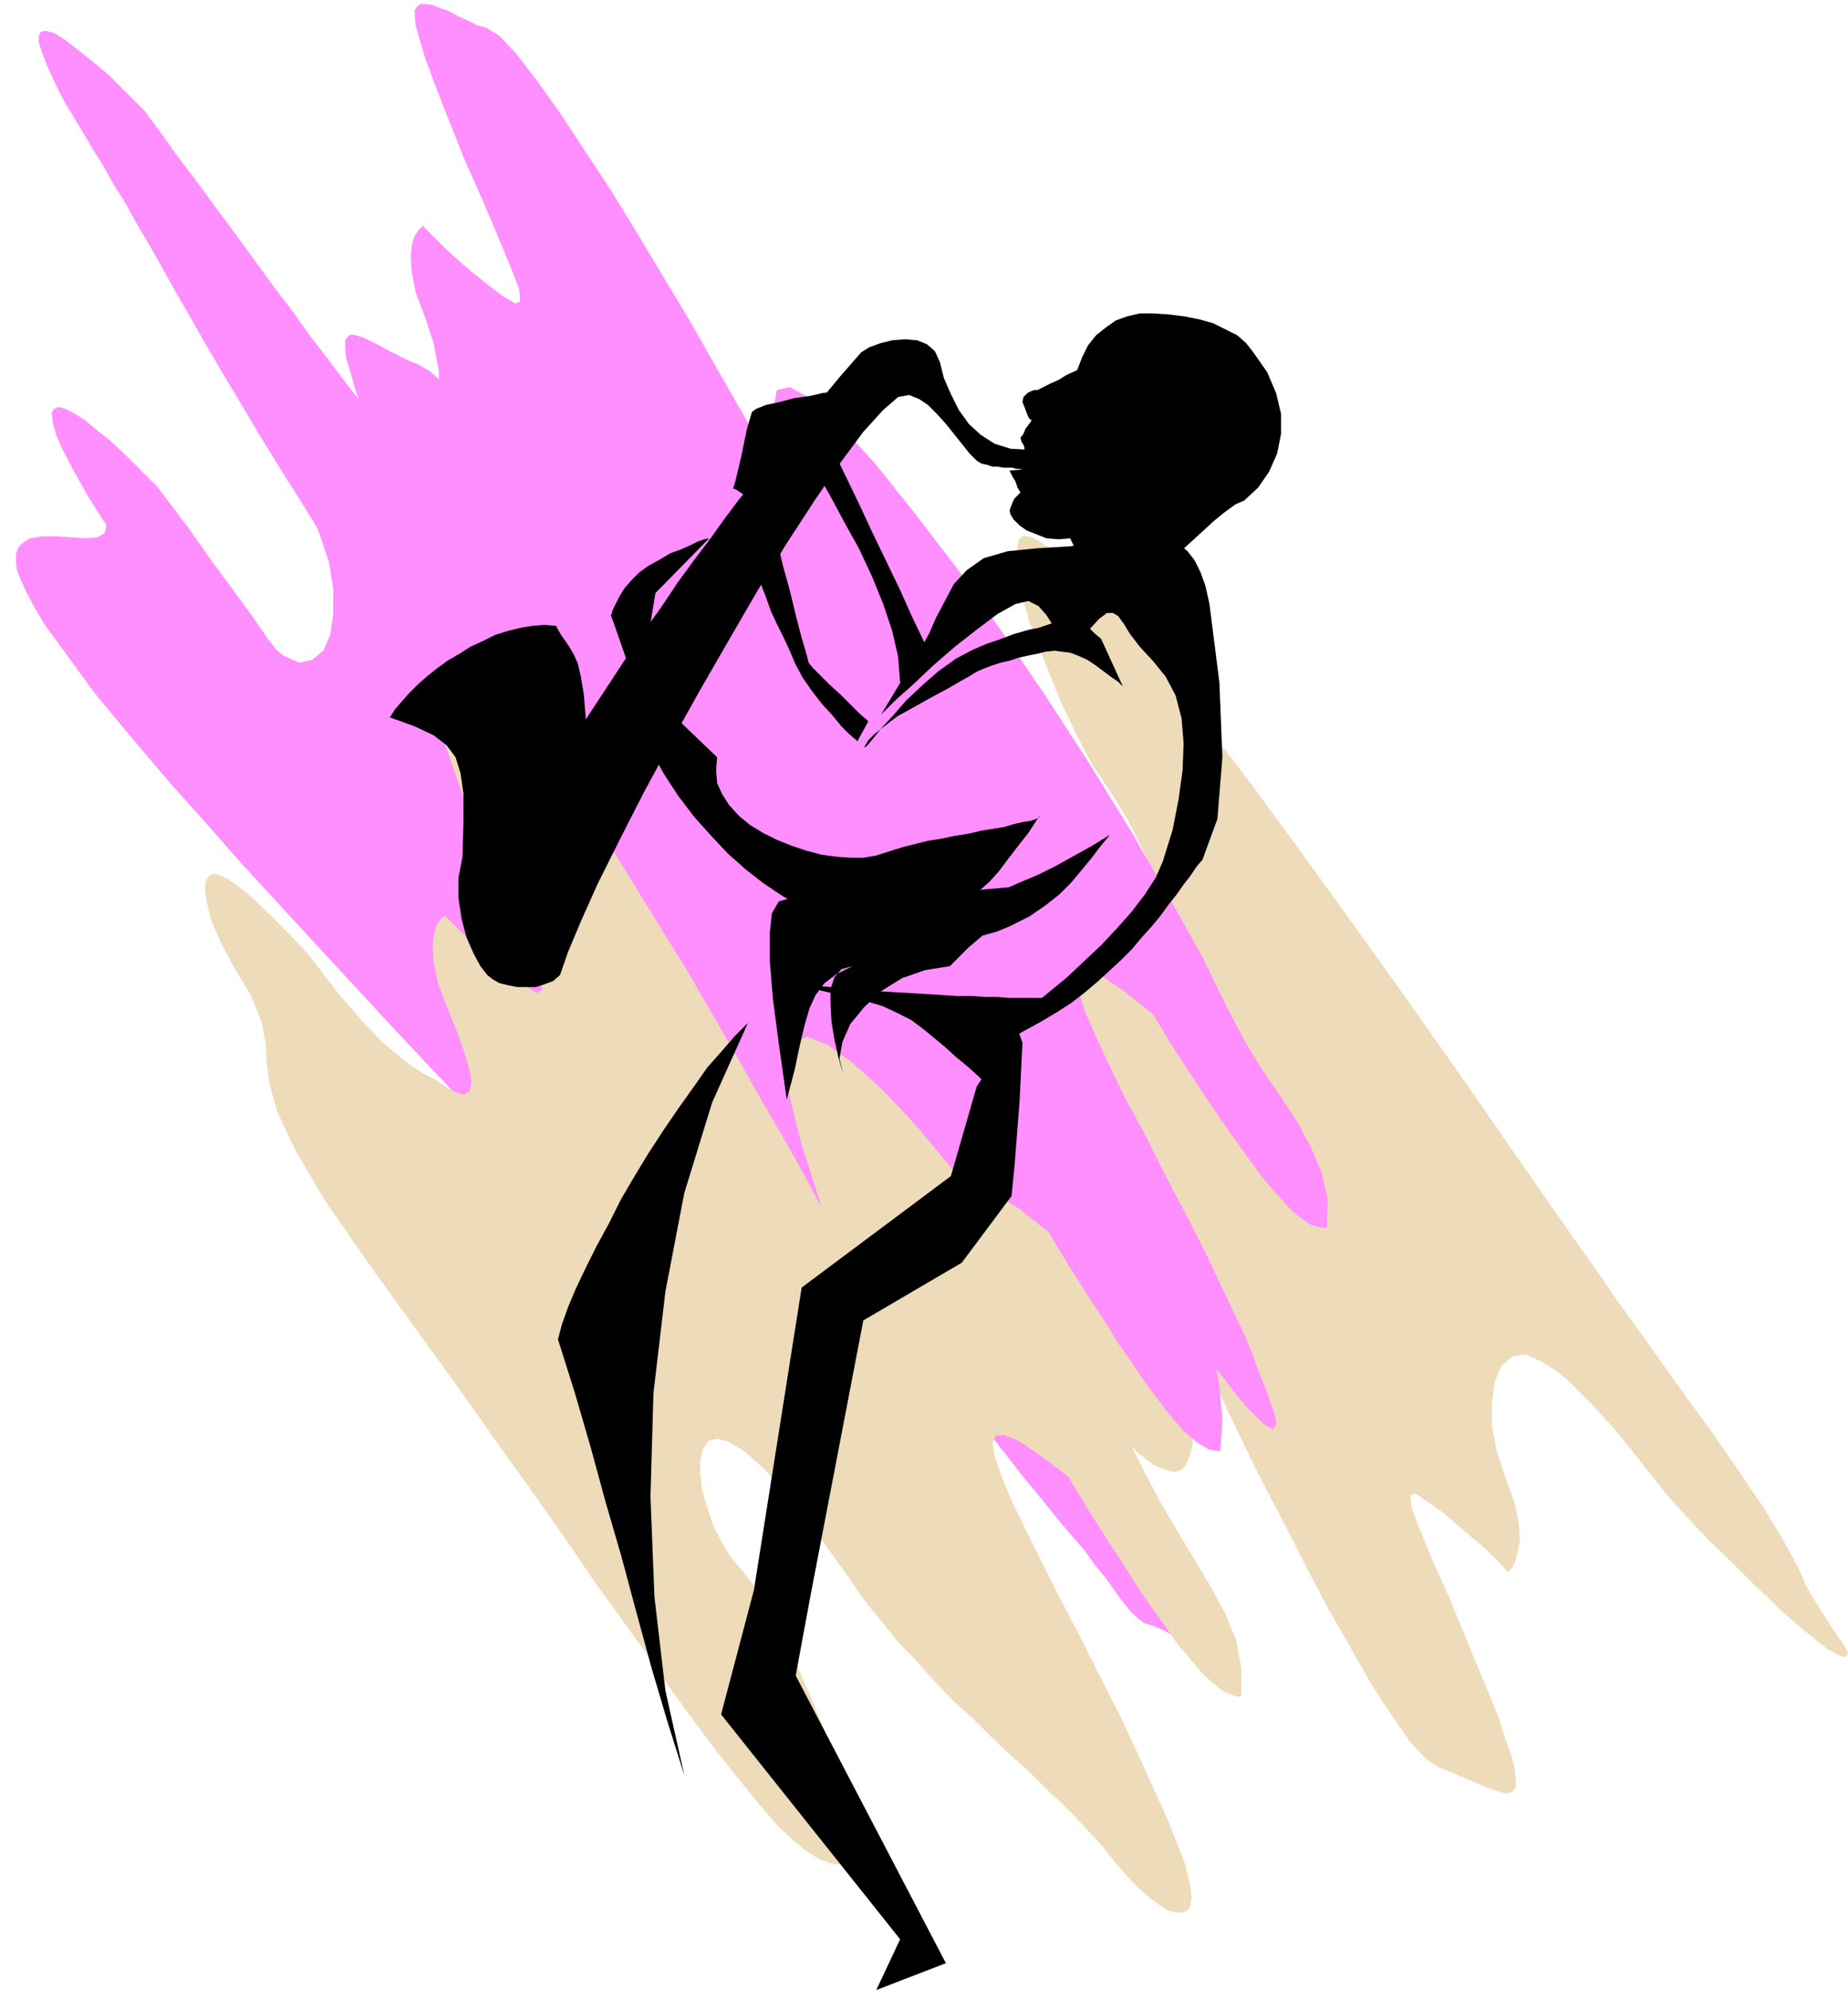 <svg xmlns="http://www.w3.org/2000/svg" fill-rule="evenodd" height="192" preserveAspectRatio="none" stroke-linecap="round" viewBox="0 0 1858 2000" width="1.858in"><style>.pen1{stroke:none}.brush2{fill:#eddbba}.brush3{fill:#ff8eff}.brush4{fill:#000}</style><path class="pen1 brush2" d="M774 797v30l5 31 9 31 12 32 15 33 16 32 16 32 15 32 18 31 18 31 20 32 20 33 20 32 20 32 21 32 20 30 20 29 20 28 19 25 18 23 17 21 17 17 14 14 14 11 6 3 5 2 5 2 4 1h4l4-1 3-2 3-3 4-9 3-12v-16l-1-20-3-25-5-29-7-33-9-38 2 5 7 15 11 23 14 31 18 35 19 40 21 43 23 44 23 45 23 44 23 40 21 37 21 32 18 26 16 17 12 8 10 4 10 4 11 5 10 4 9 4 9 3 7 2h6l3-2 3-4v-7l-1-10-3-13-6-17-7-22-10-25-22-53-19-46-17-38-12-29-8-21-1-12 5-2 12 8 17 12 15 13 14 12 12 10 10 10 7 7 4 5 2 2 1-1 3-3 3-6 3-10 2-12-1-17-4-20-9-25-9-27-5-26v-24l3-21 7-16 11-9 13-2 15 7 8 5 8 5 10 8 12 12 16 16 20 22 25 31 31 39 13 14 13 14 14 15 15 14 15 15 14 14 15 14 13 13 14 12 12 10 11 9 9 7 9 5 6 3h4l2-3-1-3-2-4-4-6-5-7-6-9-7-11-8-13-9-15-6-14-7-14-9-16-10-17-11-18-13-19-14-21-16-23-17-24-19-26-20-28-22-31-24-33-24-35-27-38-28-40-70-101-64-91-58-81-52-72-47-64-42-55-37-47-32-40-28-32-24-26-20-21-17-14-13-9-10-5h-7l-4 4-3 18 4 29 10 35 15 39 16 40 17 36 16 30 13 19 11 17 13 22 13 26 13 29 12 31 11 31 9 29 7 26 4 23 1 17-3 10-7 1-13-7-18-19-25-31-31-45-15-22-15-21-15-20-15-21-15-19-15-20-15-18-14-19-14-17-14-17-13-16-13-16-12-15-12-14-10-13-10-13-12-16-11-14-10-12-9-10-7-8-6-6-5-3-3-1-3 2v4l1 8 2 10 4 13 7 16 7 20 10 22 20 42 22 43 23 41 23 41 23 38 22 36 20 33 18 30 14 24 11 20 5 15 1 8-6 1-13-6-20-14-29-23-21-33-20-30-19-26-18-24-17-21-16-19-16-16-14-13-13-12-12-9-11-8-10-6-9-4-8-2-7-2h-6z"/><path class="pen1 brush3" d="m1334 1234 1-28-6-27-11-26-14-26-17-26-18-26-17-28-16-30-27-55-34-61-38-66-42-68-44-68-45-66-44-62-43-56-39-49-35-38-29-27-22-12-13 3-4 22 8 42 20 64-3-5-8-15-13-24-17-30-21-37-23-40-25-44-27-45-27-45-27-44-27-41-25-38-23-32-20-26-17-18-13-8-10-3-10-5-9-4-9-5-9-3-7-3-7-1h-5l-3 2-3 4v7l1 9 4 14 5 17 8 22 10 26 21 53 20 45 16 38 12 29 8 21 1 12-5 2-12-7-17-13-15-12-14-12-12-11-9-9-8-8-4-4-2-2-1 1-3 3-4 6-3 9-1 12 1 16 4 20 9 24 9 27 5 27 1 24-4 21-7 17-10 9-13 2-16-7-5-5-7-8-10-12-12-15-14-18-15-20-17-22-17-24-19-25-19-26-19-26-20-27-19-26-19-25-18-25-17-23-19-19-17-17-17-14-15-12-13-10-10-6-8-2-5 1-2 4v7l3 9 5 13 7 16 10 20 14 23 16 27 10 16 10 18 12 19 11 20 13 22 13 23 14 25 15 26 16 28 17 29 18 30 19 32 21 34 22 35 23 37 25 38 66 100 61 90 56 82 52 72 47 64 43 57 39 49 35 41 31 36 28 28 24 23 21 18 19 12 15 8 13 3h10l8-4 6-6 3-10 2-12 1-13-1-15-3-16-3-17-4-16-5-17-6-16-6-15-6-13-6-12-6-9-6-7-11-12-9-15-8-17-5-17-4-16-1-16 1-13 4-11 7-6 10-2 13 4 17 11 20 18 24 27 29 36 32 46 15 22 15 21 15 21 15 20 15 20 15 19 14 19 15 18 14 17 14 17 13 16 13 16 12 15 11 14 10 13 10 13 15 20 13 17 11 13 10 10 8 7 6 3 3-2 1-5-1-5-2-7-3-8-3-10-5-12-5-13-6-16-7-17-20-42-20-42-21-41-21-40-19-38-19-35-16-33-13-28-11-25-6-19-3-14 3-8 9-1 15 7 21 14 29 23 20 33 19 29 17 26 16 23 14 20 13 18 11 15 11 13 9 10 8 9 8 7 7 5 6 4 6 2 5 1h5z"/><path class="pen1 brush3" d="m1227 1458 2-31-3-34-6-36-9-37-11-37-13-36-13-35-15-33-16-37-19-40-22-42-24-42-26-44-27-43-28-44-30-42-29-42-30-39-29-37-29-35-28-31-27-27-24-23-23-18-10-7-9-5-8-4-8-4-7-1-7-1-6 1-5 3-10 18-2 32 7 49 16 65-3-4-7-11-11-18-15-23-18-27-20-31-22-33-23-34-24-34-24-33-23-31-22-29-21-25-18-19-16-14-12-7-10-4-10-5-10-5-9-5-8-4-8-4-7-2-5-1-3 2-3 4v7l1 11 4 13 5 18 8 21 10 26 20 48 15 33 11 19 5 8h1l-4-6-9-11-15-12-16-12-15-12-13-12-12-11-10-9-7-7-4-5-2-2-1 1-3 3-4 6-3 9-1 12 1 16 4 20 9 25 9 27 4 26v25l-3 21-7 16-11 9-13 3-16-7-7-6-8-10-9-13-12-17-16-22-20-27-24-34-31-41-17-17-15-15-15-14-14-11-12-10-11-7-8-4-7-2-5 2-2 4 1 9 3 12 7 16 11 21 14 25 19 30-2 8-7 4-12 1-14-1-15-1H43l-13 2-9 6-3 4-2 6v7l1 9 4 10 6 13 8 15 10 17 14 19 16 22 19 26 23 28 26 31 29 34 34 38 37 42 81 88 74 80 68 72 61 64 55 57 50 50 44 43 40 38 34 31 29 25 26 21 21 16 17 11 14 7 10 3h7l5-3 2-6-1-8-2-10-4-12-6-14-7-14-8-15-8-15-9-15-9-14-10-14-8-12-9-11-7-9-6-7-11-12-9-15-8-17-6-17-5-18-2-16v-14l3-11 5-8 9-2 12 3 16 10 19 18 24 26 27 36 33 46 15 22 15 21 15 21 15 20 15 20 15 19 15 19 14 18 14 18 14 17 13 16 13 16 12 14 12 14 10 14 10 12 15 21 11 14 8 7 5 4 6 2 6 2 9 4 12 7-2-7-4-8-4-10-5-11-6-12-5-12-6-12-5-13-20-42-20-42-21-41-21-40-20-38-18-36-17-32-13-29-11-24-6-19-2-14 3-8 8-1 15 6 22 14 29 23 20 33 19 30 17 26 15 24 14 20 12 18 12 16 10 13 9 11 8 9 8 7 6 5 7 4 5 3 6 1h5z"/><path class="pen1 brush2" d="M1248 1705v-29l-5-27-11-27-14-26-16-27-17-28-17-29-16-30-26-52-31-54-33-54-35-53-36-50-36-47-35-42-33-35-30-27-25-18-20-8-14 5-6 18 1 33 12 49 21 66-3-5-8-15-13-24-17-30-21-36-23-41-25-43-26-45-28-45-27-44-26-42-25-38-23-32-20-26-17-18-13-8-10-3-10-4-9-4-8-5-8-3-7-3-7-2-5-1-4 1-3 3-1 7 1 9 2 14 5 17 8 23 10 28 22 53 20 45 16 38 13 29 7 20 2 12-5 3-12-7-17-13-15-12-14-12-12-11-9-9-8-8-4-4-2-2-1 1-3 3-4 6-3 9-1 12 1 16 4 20 9 24 10 25 8 22 5 17 2 13-2 9-6 3-10-3-14-9-8-5-8-4-11-7-13-10-17-14-20-21-26-30-30-39-16-17-15-15-14-14-13-12-11-9-10-7-8-4-7-2-5 2-3 5-1 9 2 13 4 17 9 21 13 25 18 30 11 27 4 21 1 20 3 22 8 28 18 38 30 51 48 69 44 61 42 58 38 54 36 50 33 47 30 44 29 40 26 36 23 34 22 30 20 27 19 24 17 21 15 18 14 16 13 12 14 12 13 8 10 4 8 2 7-2 4-4 3-5 2-8-1-27-9-37-14-42-18-44-19-43-20-38-17-29-14-18-11-13-9-15-8-16-6-18-5-17-2-17v-14l3-11 5-8 9-2 12 3 16 10 20 18 23 26 28 36 33 46 15 22 17 21 17 21 19 20 18 20 19 20 20 18 19 19 18 17 19 17 17 17 16 15 15 15 14 15 12 13 10 13 13 15 12 13 11 10 11 8 9 6 8 2h7l5-2 3-5 1-8-1-10-3-13-4-15-7-17-8-21-10-22-19-42-20-43-21-41-20-40-20-38-18-36-16-32-14-29-10-24-7-20-2-14 3-7 8-1 15 6 21 14 29 22 20 33 19 30 17 26 15 24 14 20 13 18 11 16 11 13 9 11 8 9 8 7 7 6 6 4 6 2 5 2h5z"/><path class="pen1 brush4" d="m925 653 9-16 7-16 9-17 9-17 13-14 17-12 24-7 30-3 17-1 16-1 16-2 15-2 14-2 13-2 12-1h12l10 1 10 3 9 4 7 6 7 9 6 12 5 14 4 18 10 79 3 75-5 62-15 41-6 7-6 9-7 9-7 10-8 10-8 11-9 11-10 11-10 12-11 11-12 11-12 11-13 11-13 10-14 9-15 9-31 17-10 3h-5l1-3 4-5 8-8 12-9 13-12 16-13 17-14 17-16 17-16 16-17 15-17 13-17 11-17 7-16 10-32 6-31 4-29 1-27-2-25-6-23-10-19-13-16-13-14-10-13-6-10-6-8-5-3h-6l-8 6-11 12-12 10h-9l-7-6-7-9-7-11-8-9-10-5-13 3-18 10-20 15-23 18-22 19-20 19-17 15-11 11-4 4 39-65z"/><path class="pen1 brush4" d="m1045 820-11 17-11 14-10 13-9 12-9 10-9 8-10 7-9 6-10 6-10 4-12 3-12 3-14 2-15 1-17 2-18 1-11-1-14-4-15-6-16-8-17-10-18-12-18-14-18-16-17-18-17-19-16-21-15-23-13-24-10-25-9-27-6-28 92 88-1 13 1 13 5 11 7 11 10 11 11 9 13 8 14 7 15 6 15 5 15 4 15 2 14 1h13l12-2 10-3 9-3 10-3 12-3 12-3 13-2 14-3 13-2 13-3 12-2 12-2 10-3 9-2 7-1 6-2 3-2v-1z"/><path class="pen1 brush4" d="m1116 839-10 12-9 12-10 12-10 12-12 12-14 11-16 11-20 10-12 5-14 4-14 2h-16l-15-1-16-2-16-3-15-4-14-4-13-4-12-4-10-4-8-4-5-3-2-1v-1h138l18-6 18-6 18-8 19-8 18-9 18-10 18-10 18-11zm-9-197-6-5-5-5-4-4-4-3-5-2h-7l-8 1-12 3-12 4-10 2-7 2-7 2-8 3-8 3-12 4-14 6-17 9-18 13-16 14-16 15-13 15-12 13-8 10-5 6-3 3h-1l1-2 3-5 6-6 10-8 13-10 18-10 18-10 15-8 12-7 9-5 8-5 7-3 8-3 9-3 9-2 9-3 9-2 10-2 8-2 9-1 8 1 8 1 8 3 9 4 9 6 8 6 8 6 6 4 4 4 1 1-22-48z"/><path class="pen1 brush4" d="m1076 884 10-11 6-7 2-3h-3l-5 2-8 5-10 7-12 9-13 10-14 11-15 11-14 12-13 11-13 11-10 10-9 9-25 4-23 8-21 13-17 16-14 17-8 18-3 17 4 16-5-17-4-18-3-18-1-18v-15l4-12 7-8 11-3-16 8-12 9-9 12-6 13-5 17-5 21-5 24-8 30-8-56-6-46-3-37v-29l2-19 7-12 10-3 14 4h3l8-1 13-1 17-1 20-1 23-2 23-1 25-2 25-2 24-2 23-2 20-2 18-2 14-1 9-2 4-1zm-54 147 6 17-3 60-5 64-3 30-50 67-99 58-53 276-15 81 151 289-70 27 24-51-180-226 33-125 48-304 150-112 26-90 40-61zm61-659-11 5-8 5-7 3-6 3-4 2-4 2h-3l-3 1-4 2-4 4-1 5 2 5 3 8 2 4 2 1v1l-3 4-3 4-2 5-3 4 1 4 2 3 1 3v2l6 11-2 6-8 3-11 1 3 6 3 5 2 6 3 5-3 3-3 3-2 4-3 8 1 4 3 5 6 6 7 5 10 4 10 4 12 1 12-1 7 15 9 11 9 8 11 3 11 1 13-1 14-4 15-6 9-5 11-7 11-10 12-11 12-11 11-9 11-8 9-4 14-13 11-16 8-18 4-20v-20l-5-21-9-21-14-20-7-9-9-8-12-6-12-6-14-4-15-3-16-2-16-1h-13l-13 3-11 4-10 7-10 8-8 10-6 12-5 13z"/><path class="pen1 brush4" d="M1034 452h5l4 3 3 4 1 4-1 5-5 3-8 1-12-1-3-1h-9l-6-1h-5l-6-2-5-1-5-3-7-7-8-10-8-10-8-10-9-10-9-9-9-6-10-4-11 2-15 13-20 22-23 31-26 38-28 43-29 47-29 50-30 52-29 52-27 50-24 47-22 44-17 38-13 31-8 23-7 6-8 3-9 3h-19l-10-2-8-2-7-4-5-4-7-9-7-13-7-16-5-19-3-20v-21l4-21 1-36v-27l-3-21-5-16-9-12-13-10-19-9-25-9 5-8 7-8 7-8 9-9 9-8 10-8 11-8 12-7 11-7 13-6 12-6 13-4 12-3 12-2 12-1 12 1 5 9 5 7 4 6 4 7 4 9 3 13 3 18 2 25 21-32 19-29 18-27 18-25 16-24 16-22 16-21 15-21 15-20 16-19 15-20 17-20 17-21 18-21 19-23 21-24 8-5 11-4 12-3 13-1 12 1 10 4 8 7 5 11 4 16 7 16 8 16 10 14 12 11 14 9 16 5 18 1z"/><path class="pen1 brush4" d="m642 699-9-27-9-26-7-20-3-8 1-1 1-4 3-6 4-8 5-8 7-8 8-8 10-7 11-6 10-6 11-4 9-4 8-4 6-2 5-1 1-1-55 56-17 103zm263-13-2-26-6-26-9-27-11-27-13-28-15-27-15-28-16-28v-13l1-12 2-12 1-12 14 29 14 29 14 29 13 28 14 29 14 29 13 29 14 29-7 8-6 9-7 9-7 9zM758 560l3 13 4 14 5 13 5 14 6 13 7 14 6 13 6 14 7 13 9 13 10 13 11 12 9 11 8 8 6 5 2 2 11-20-2-2-7-6-9-9-10-10-11-10-10-10-7-7-4-5-2-8-5-17-6-23-6-25-7-25-5-22-4-15-2-6-18 35zm-21-69 2-6 6-25 6-29 5-17 4-3 10-4 14-3 15-4 15-2 13-3 10-1 3-1-86 109-3-2-5-4-6-4-3-1zm15 537-13 13-13 15-15 17-14 20-15 21-15 22-15 23-14 23-14 24-12 24-12 22-11 22-10 21-8 19-6 17-4 15 17 54 16 55 15 55 16 55 15 56 15 55 16 54 17 54-19-85-11-94-4-101 3-104 12-102 19-99 28-91 36-80zm298-25-4 6-5 4-5 5-4 4-5 4-4 4-4 5-4 6-4 14-1 18-1 17-1 13-1 4-2 1-2-2-2-4-4-6-6-7-8-8-10-9-11-9-11-10-12-10-11-9-12-9-14-7-15-7-17-5-18-4-16-4-13-3-8-3-2-1h7l16 1 27 2 17 2 17 1 17 1 17 1 16 1 15 1h15l14 1h12l12 1h35z"/></svg>
